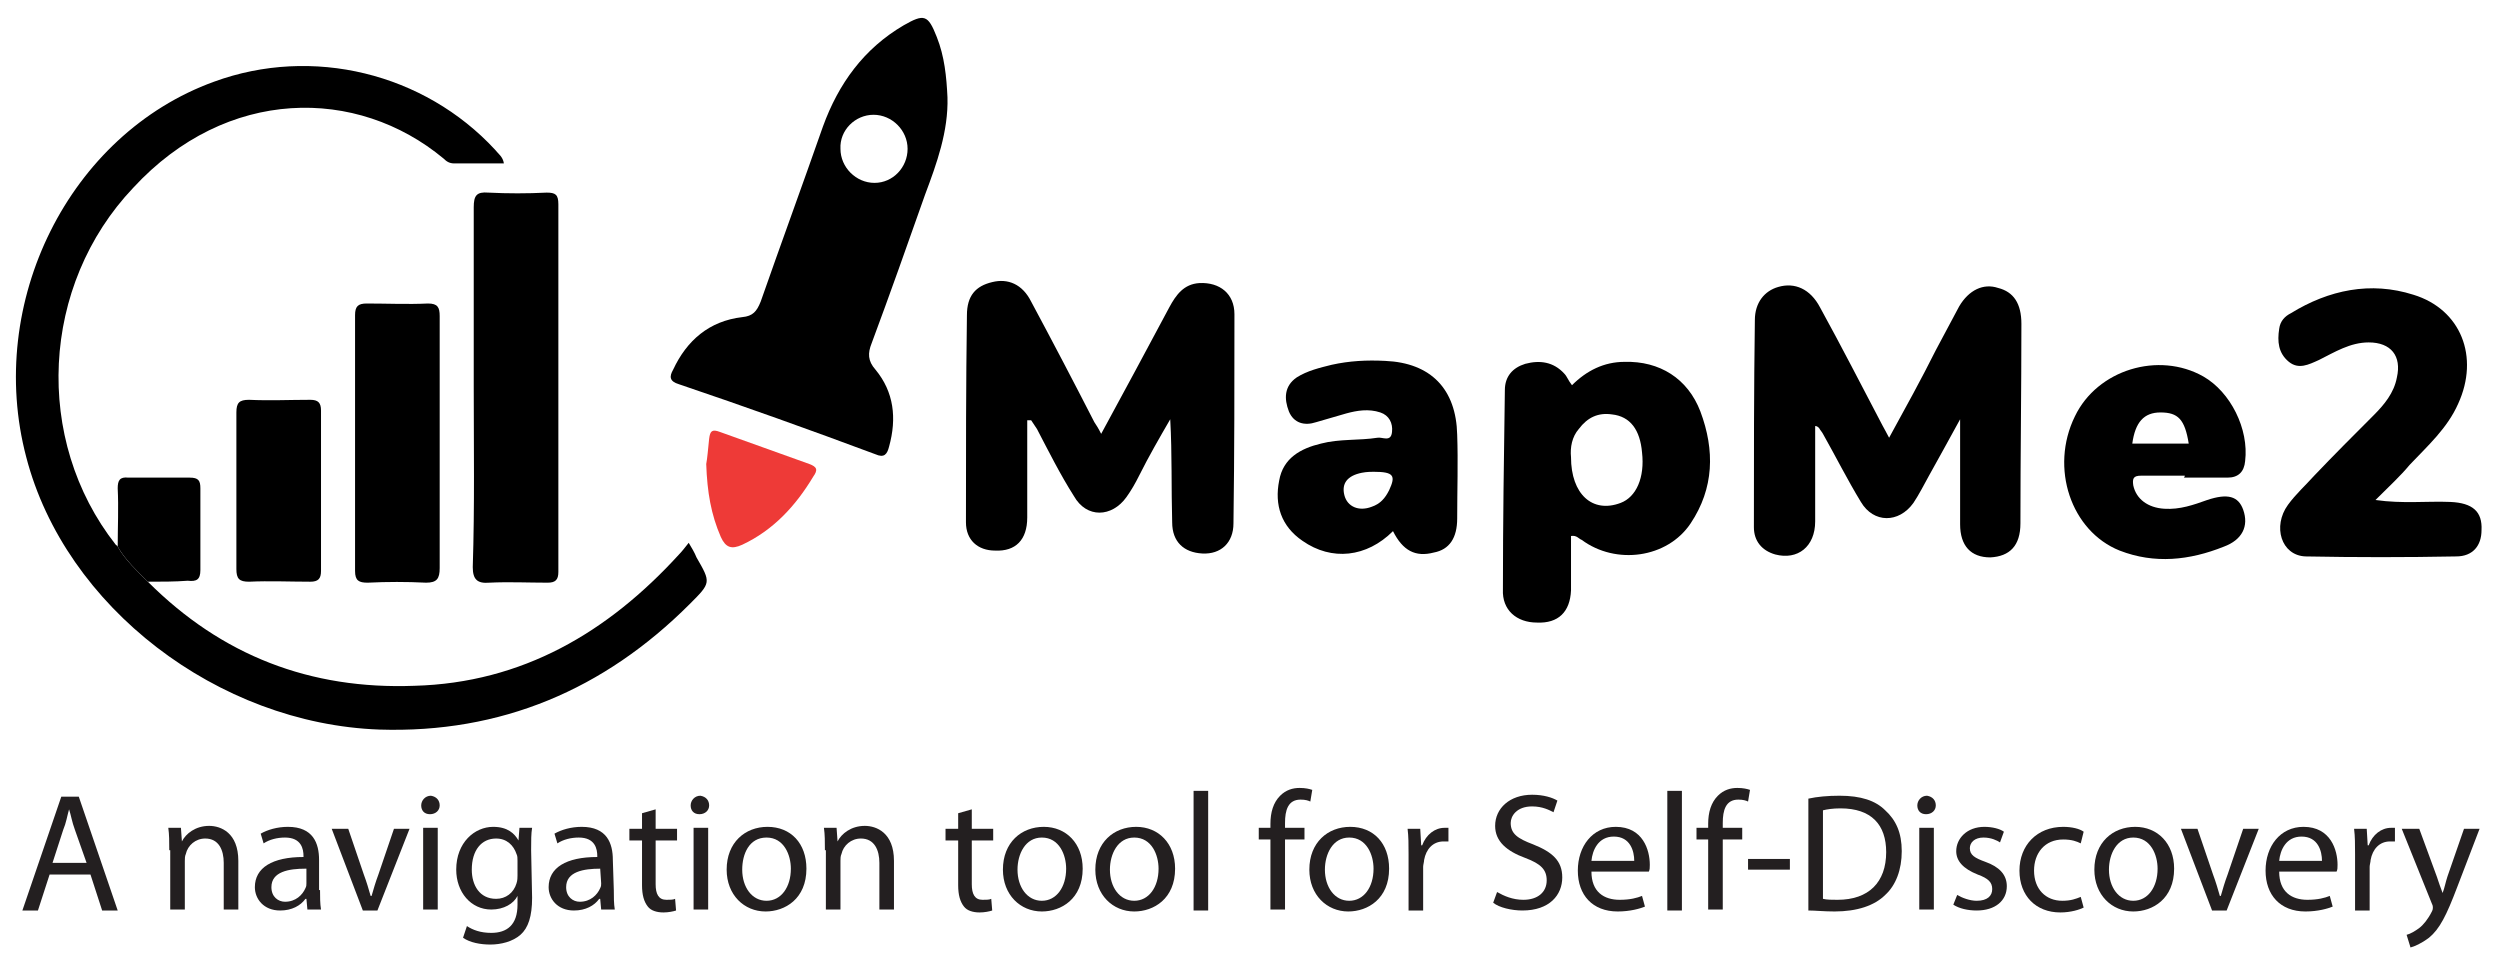 <?xml version="1.0" encoding="utf-8"?>
<!-- Generator: Adobe Illustrator 25.4.1, SVG Export Plug-In . SVG Version: 6.00 Build 0)  -->
<svg version="1.1" id="Layer_1" xmlns="http://www.w3.org/2000/svg" xmlns:xlink="http://www.w3.org/1999/xlink" x="0px" y="0px"
	 viewBox="0 0 257 100" style="enable-background:new 0 0 257 100;" xml:space="preserve">
<style type="text/css">
	.st0{fill:#EE3A37;}
	.st1{fill:#231F20;}
</style>
<g id="Homa_Approved">
	<g>
		<g>
			<path d="M15.2,59.8c7.6,7.6,16.7,11.1,27.4,10.7C53.7,70.2,62.5,65,69.8,57c0.3-0.3,0.6-0.7,1-1.2c0.3,0.5,0.6,1,0.8,1.5
				c1.5,2.6,1.5,2.6-0.7,4.8C62.1,70.9,51.5,75.4,39,75C22.4,74.4,6.7,62.4,2.7,47C-1.5,31.1,7.1,13.8,22,8.4
				c10.1-3.7,21.6-0.9,28.9,7c0.3,0.4,0.8,0.7,0.9,1.4c-1.7,0-3.4,0-5.1,0c-0.5,0-0.8-0.2-1.1-0.5c-8.9-7.4-22.3-7.4-31.9,3
				C4.2,29.3,3.4,45.2,11.9,56c0.1,0.1,0.2,0.1,0.2,0.2C12.9,57.6,14.1,58.7,15.2,59.8z"/>
		</g>
		<g>
			<path d="M97.4,10c0.1,3.5-1.1,6.8-2.3,10c-1.8,5.1-3.6,10.2-5.5,15.3c-0.4,1-0.4,1.8,0.4,2.7c1.9,2.3,2.2,5,1.4,7.9
				c-0.2,0.8-0.5,1.2-1.4,0.8c-6.7-2.5-13.4-4.9-20.2-7.2c-1-0.3-1-0.8-0.6-1.5c1.4-3,3.7-5,7.1-5.4c1.1-0.1,1.5-0.6,1.9-1.6
				c2.1-6,4.3-12,6.4-18c1.6-4.4,4.2-8,8.3-10.4c2.1-1.2,2.5-1.1,3.4,1.2C97.1,5.8,97.3,7.9,97.4,10z M93.3,15.3
				c0-1.9-1.6-3.5-3.5-3.5s-3.5,1.6-3.4,3.5c0,1.9,1.6,3.5,3.5,3.5S93.3,17.2,93.3,15.3z"/>
		</g>
		<g>
			<path d="M186.6,43.8c0,3.3,0,6.5,0,9.8c0,2.6-1.8,4-4.1,3.4c-1.4-0.4-2.2-1.4-2.2-2.8c0-7.1,0-14.2,0.1-21.3c0-1.8,1-3,2.4-3.4
				c1.7-0.5,3.3,0.2,4.3,2.1c2.2,4,4.3,8.1,6.4,12.1c0.2,0.4,0.4,0.7,0.7,1.3c1.7-3.1,3.3-6,4.8-9c0.8-1.5,1.6-3,2.4-4.5
				c1-1.7,2.5-2.4,4-1.9c1.6,0.4,2.4,1.6,2.4,3.7c0,6.8-0.1,13.7-0.1,20.5c0,2.3-1.1,3.4-3.1,3.5c-2,0-3.1-1.2-3.1-3.4
				c0-3.4,0-6.9,0-10.8c-1.2,2.2-2.2,4-3.2,5.8c-0.5,0.9-1,1.9-1.6,2.8c-1.5,2.1-4.1,2.1-5.4-0.1c-1.4-2.3-2.6-4.7-3.9-7
				c-0.1-0.2-0.3-0.4-0.4-0.6C186.8,43.8,186.7,43.8,186.6,43.8z"/>
		</g>
		<g>
			<path d="M105.6,43.2c0,3.3,0,6.7,0,10c0,2.3-1.2,3.5-3.3,3.4c-1.8,0-3-1.1-3-2.9c0-7.1,0-14.2,0.1-21.3c0-2,0.9-3,2.6-3.4
				c1.6-0.4,3.1,0.2,4,2c2.2,4.1,4.4,8.3,6.5,12.4c0.2,0.3,0.4,0.6,0.7,1.2c2.4-4.4,4.7-8.7,7-13c0.7-1.3,1.5-2.4,3.1-2.5
				c2.1-0.1,3.6,1.1,3.6,3.2c0,7.2,0,14.3-0.1,21.5c0,2-1.3,3.2-3.2,3.1s-3.1-1.2-3.1-3.2c-0.1-3.5,0-7-0.2-10.6
				c-1.1,1.9-2.2,3.8-3.2,5.8c-0.4,0.8-0.8,1.5-1.3,2.2c-1.5,2.1-4.1,2.2-5.4-0.1c-1.4-2.2-2.6-4.6-3.8-6.9
				c-0.2-0.3-0.4-0.6-0.6-0.9C105.8,43.2,105.7,43.2,105.6,43.2z"/>
		</g>
		<g>
			<path d="M161.5,55.1c0,1.9,0,3.7,0,5.6c-0.1,2.2-1.3,3.4-3.5,3.3c-2.1,0-3.6-1.3-3.5-3.4c0-6.8,0.1-13.7,0.2-20.5
				c0-1.4,0.8-2.3,2.1-2.7c1.5-0.4,2.9-0.2,4,1c0.3,0.3,0.4,0.7,0.8,1.2c1.5-1.5,3.3-2.4,5.4-2.4c3.6-0.1,6.5,1.7,7.8,5.1
				c1.5,4,1.4,7.9-1,11.5s-7.7,4.3-11.2,1.7C162.3,55.4,162.1,55,161.5,55.1z M161.5,47c0,3.8,2.2,5.8,5.1,4.7
				c1.6-0.6,2.5-2.6,2.2-5.2c-0.2-2.3-1.2-3.7-3.1-3.9c-1.4-0.2-2.5,0.3-3.4,1.5C161.6,44.9,161.4,46,161.5,47z"/>
		</g>
		<g>
			<path d="M48.7,39.7c0-6.1,0-12.3,0-18.4c0-1.2,0.3-1.6,1.5-1.5c2,0.1,4,0.1,6,0c0.9,0,1.2,0.2,1.2,1.2c0,12.6,0,25.2,0,37.8
				c0,0.8-0.3,1.1-1.1,1.1c-2,0-4-0.1-6,0c-1.2,0.1-1.7-0.3-1.7-1.6C48.8,52,48.7,45.9,48.7,39.7z"/>
		</g>
		<g>
			<path d="M244.2,51.4c2.8,0.4,5.3,0.1,7.7,0.2c2.3,0.1,3.3,1,3.2,2.9c0,1.6-0.9,2.7-2.6,2.7c-5.2,0.1-10.3,0.1-15.5,0
				c-2.5-0.1-3.4-3.1-1.8-5.3c0.8-1.1,1.8-2,2.7-3c2-2.1,4.1-4.2,6.1-6.2c1.1-1.1,2.1-2.3,2.4-3.9c0.5-2.2-0.6-3.6-2.9-3.6
				c-1.9,0-3.5,1-5.1,1.8c-1.1,0.5-2.1,1-3.1,0.2c-1.1-0.9-1.2-2.1-1-3.4c0.1-0.8,0.6-1.3,1.2-1.6c3.9-2.4,8.2-3.3,12.6-1.9
				c4.9,1.5,6.8,6.4,4.6,11.2c-1.1,2.5-3.1,4.3-5,6.3C246.8,48.9,245.6,50,244.2,51.4z"/>
		</g>
		<g>
			<path d="M143.2,54.6c-2.7,2.7-6.3,3.1-9.3,1c-2.2-1.5-2.9-3.7-2.4-6.2c0.4-2.3,2.2-3.3,4.3-3.8c1.9-0.5,3.9-0.3,5.8-0.6
				c0.5-0.1,1.4,0.5,1.5-0.6c0.1-0.9-0.3-1.7-1.2-2c-1.2-0.4-2.4-0.2-3.5,0.1c-1,0.3-2.1,0.6-3.1,0.9c-1.2,0.4-2.3,0.1-2.8-1.1
				c-0.5-1.3-0.5-2.6,0.8-3.5c1.1-0.7,2.4-1,3.6-1.3c1.8-0.4,3.6-0.5,5.5-0.4c4.7,0.2,7.3,2.9,7.4,7.6c0.1,2.8,0,5.7,0,8.6
				c0,2-0.8,3.2-2.4,3.5C145.5,57.3,144.2,56.6,143.2,54.6z M141.2,48.5c-0.2,0-0.7,0-1.2,0.1c-1.5,0.3-2.1,1.1-1.8,2.3
				s1.5,1.7,2.8,1.2c0.9-0.3,1.4-0.9,1.8-1.7C143.5,48.9,143.3,48.5,141.2,48.5z"/>
		</g>
		<g>
			<path d="M224.6,48.9c-1.5,0-3,0-4.5,0c-0.8,0-0.9,0.3-0.8,1c0.3,1.4,1.5,2.3,3.2,2.4c1.6,0.1,3-0.4,4.4-0.9
				c2.1-0.7,3.2-0.4,3.7,1c0.6,1.7-0.1,3.1-2,3.8c-3.5,1.4-7.1,1.8-10.7,0.4c-5-2-7.2-8.5-4.6-13.8c2.3-4.8,8.6-6.7,13.2-4.1
				c2.8,1.6,4.7,5.4,4.3,8.7c-0.1,1.1-0.7,1.7-1.8,1.7c-1.5,0-3,0-4.5,0C224.6,49,224.6,48.9,224.6,48.9z M225,45.6
				c-0.4-2.5-1.1-3.2-2.9-3.2c-1.7,0-2.6,1-2.9,3.2C221.1,45.6,223,45.6,225,45.6z"/>
		</g>
		<g>
			<path d="M45.2,45.5c0,4.3,0,8.6,0,12.9c0,1.1-0.3,1.5-1.4,1.5c-2-0.1-4-0.1-6,0c-0.9,0-1.3-0.2-1.3-1.2c0-8.8,0-17.5,0-26.3
				c0-0.9,0.3-1.2,1.2-1.2c2.1,0,4.2,0.1,6.3,0c1,0,1.2,0.4,1.2,1.3C45.2,36.7,45.2,41.1,45.2,45.5z"/>
		</g>
		<g>
			<path d="M24.3,50.3c0-2.6,0-5.3,0-7.9c0-1,0.3-1.3,1.3-1.3c2.1,0.1,4.2,0,6.3,0c0.8,0,1.1,0.3,1.1,1.1c0,5.5,0,11,0,16.5
				c0,0.8-0.3,1.1-1.1,1.1c-2.1,0-4.2-0.1-6.3,0c-1,0-1.3-0.3-1.3-1.3C24.3,55.8,24.3,53.1,24.3,50.3z"/>
		</g>
		<g>
			<path class="st0" d="M72.6,47.7c0.1-0.5,0.2-1.6,0.3-2.6c0.1-0.8,0.3-1,1.1-0.7c3.1,1.1,6.1,2.2,9.2,3.3c0.8,0.3,0.9,0.6,0.4,1.3
				c-1.8,3-4.1,5.5-7.3,7c-1.1,0.5-1.7,0.3-2.2-0.8C73.1,52.9,72.7,50.6,72.6,47.7z"/>
		</g>
		<g>
			<path d="M15.2,59.8c-1.1-1.1-2.3-2.2-3.1-3.6c0-2,0.1-4,0-6c0-0.8,0.2-1.2,1.1-1.1c2.1,0,4.2,0,6.3,0c0.9,0,1.1,0.3,1.1,1.1
				c0,2.8,0,5.6,0,8.4c0,1-0.4,1.2-1.3,1.1C18,59.8,16.6,59.8,15.2,59.8z"/>
		</g>
	</g>
</g>
<g>
	<path class="st1" d="M5.1,89.9l-1.2,3.7H2.3l4-11.7h1.8l4,11.7h-1.6l-1.2-3.7H5.1z M8.9,88.7l-1.2-3.4c-0.3-0.8-0.4-1.5-0.6-2.1
		l0,0c-0.2,0.7-0.3,1.4-0.6,2.1l-1.1,3.4H8.9z"/>
	<path class="st1" d="M17.4,87.4c0-0.9,0-1.6-0.1-2.3h1.3l0.1,1.4l0,0c0.4-0.8,1.4-1.6,2.8-1.6c1.2,0,3,0.7,3,3.6v5H23v-4.8
		c0-1.3-0.5-2.5-1.9-2.5c-1,0-1.8,0.7-2,1.6C19,88,19,88.3,19,88.5v5h-1.5v-6.1H17.4z"/>
	<path class="st1" d="M32.9,91.5c0,0.7,0,1.4,0.1,2h-1.4l-0.1-1.1h-0.1c-0.5,0.7-1.4,1.2-2.6,1.2c-1.7,0-2.6-1.2-2.6-2.4
		c0-2,1.8-3.1,5-3.1V88c0-0.7-0.2-1.9-1.9-1.9c-0.8,0-1.6,0.2-2.2,0.6l-0.3-1c0.7-0.4,1.7-0.7,2.8-0.7c2.6,0,3.2,1.7,3.2,3.4v3.1
		H32.9z M31.4,89.3c-1.7,0-3.5,0.3-3.5,1.9c0,1,0.7,1.5,1.4,1.5c1.1,0,1.8-0.7,2.1-1.4c0.1-0.2,0.1-0.3,0.1-0.5v-1.5H31.4z"/>
	<path class="st1" d="M35.8,85.2l1.6,4.7c0.3,0.8,0.5,1.5,0.7,2.2h0.1c0.2-0.7,0.4-1.4,0.7-2.2l1.6-4.7h1.6l-3.3,8.4h-1.5l-3.2-8.4
		H35.8z"/>
	<path class="st1" d="M45.2,82.8c0,0.5-0.4,0.9-1,0.9s-0.9-0.4-0.9-0.9s0.4-1,1-1C44.9,81.9,45.2,82.3,45.2,82.8z M43.5,93.5v-8.4
		H45v8.4H43.5z"/>
	<path class="st1" d="M54.7,92.3c0,1.9-0.4,3.1-1.2,3.8c-0.8,0.7-2,1-3.1,1c-1,0-2.1-0.2-2.8-0.7l0.4-1.2c0.6,0.4,1.4,0.7,2.5,0.7
		c1.6,0,2.7-0.8,2.7-2.9v-0.9l0,0c-0.4,0.8-1.4,1.4-2.7,1.4c-2.1,0-3.6-1.8-3.6-4.1c0-2.8,1.9-4.4,3.8-4.4c1.5,0,2.2,0.7,2.6,1.4
		l0,0l0.1-1.3h1.3c-0.1,0.6-0.1,1.3-0.1,2.3L54.7,92.3L54.7,92.3z M53.2,88.5c0-0.3,0-0.5-0.1-0.7c-0.3-0.9-1-1.6-2.1-1.6
		c-1.5,0-2.5,1.2-2.5,3.2c0,1.6,0.8,3,2.5,3c1,0,1.8-0.6,2.1-1.6c0.1-0.3,0.1-0.6,0.1-0.8V88.5z"/>
	<path class="st1" d="M63.1,91.5c0,0.7,0,1.4,0.1,2h-1.4l-0.1-1.1h-0.1c-0.5,0.7-1.4,1.2-2.6,1.2c-1.7,0-2.6-1.2-2.6-2.4
		c0-2,1.8-3.1,5-3.1V88c0-0.7-0.2-1.9-1.9-1.9c-0.8,0-1.6,0.2-2.2,0.6l-0.3-1c0.7-0.4,1.7-0.7,2.8-0.7c2.6,0,3.2,1.7,3.2,3.4
		L63.1,91.5L63.1,91.5z M61.7,89.3c-1.7,0-3.5,0.3-3.5,1.9c0,1,0.7,1.5,1.4,1.5c1.1,0,1.8-0.7,2.1-1.4c0.1-0.2,0.1-0.3,0.1-0.5
		L61.7,89.3L61.7,89.3z"/>
	<path class="st1" d="M67.4,83.2v2h2.2v1.2h-2.2v4.5c0,1,0.3,1.6,1.1,1.6c0.4,0,0.7,0,0.9-0.1l0.1,1.2c-0.3,0.1-0.8,0.2-1.3,0.2
		c-0.7,0-1.3-0.2-1.6-0.6C66.2,92.7,66,92,66,91v-4.6h-1.3v-1.2H66v-1.6L67.4,83.2z"/>
	<path class="st1" d="M72.9,82.8c0,0.5-0.4,0.9-1,0.9S71,83.3,71,82.8s0.4-1,1-1C72.6,81.9,72.9,82.3,72.9,82.8z M71.3,93.5v-8.4
		h1.5v8.4H71.3z"/>
	<path class="st1" d="M82.9,89.3c0,3.1-2.2,4.4-4.2,4.4c-2.2,0-4-1.7-4-4.3c0-2.8,1.9-4.4,4.2-4.4C81.3,85,82.9,86.7,82.9,89.3z
		 M76.3,89.4c0,1.8,1,3.2,2.5,3.2s2.5-1.4,2.5-3.3c0-1.4-0.7-3.2-2.5-3.2S76.3,87.8,76.3,89.4z"/>
	<path class="st1" d="M84.8,87.4c0-0.9,0-1.6-0.1-2.3H86l0.1,1.4l0,0c0.4-0.8,1.4-1.6,2.8-1.6c1.2,0,3,0.7,3,3.6v5h-1.5v-4.8
		c0-1.3-0.5-2.5-1.9-2.5c-1,0-1.8,0.7-2,1.6c-0.1,0.2-0.1,0.5-0.1,0.7v5h-1.5v-6.1H84.8z"/>
	<path class="st1" d="M99.9,83.2v2h2.2v1.2h-2.2v4.5c0,1,0.3,1.6,1.1,1.6c0.4,0,0.7,0,0.9-0.1l0.1,1.2c-0.3,0.1-0.8,0.2-1.3,0.2
		c-0.7,0-1.3-0.2-1.6-0.6c-0.4-0.5-0.6-1.2-0.6-2.2v-4.6h-1.3v-1.2h1.3v-1.6L99.9,83.2z"/>
	<path class="st1" d="M111.3,89.3c0,3.1-2.2,4.4-4.2,4.4c-2.2,0-4-1.7-4-4.3c0-2.8,1.9-4.4,4.2-4.4S111.3,86.7,111.3,89.3z
		 M104.6,89.4c0,1.8,1,3.2,2.5,3.2s2.5-1.4,2.5-3.3c0-1.4-0.7-3.2-2.5-3.2C105.4,86.1,104.6,87.8,104.6,89.4z"/>
	<path class="st1" d="M120.8,89.3c0,3.1-2.2,4.4-4.2,4.4c-2.2,0-4-1.7-4-4.3c0-2.8,1.9-4.4,4.2-4.4S120.8,86.7,120.8,89.3z
		 M114.1,89.4c0,1.8,1,3.2,2.5,3.2s2.5-1.4,2.5-3.3c0-1.4-0.7-3.2-2.5-3.2C114.9,86.1,114.1,87.8,114.1,89.4z"/>
	<path class="st1" d="M122.7,81.3h1.5v12.3h-1.5V81.3z"/>
	<path class="st1" d="M130.6,93.5v-7.2h-1.2v-1.2h1.2v-0.4c0-1.2,0.3-2.2,1-2.9c0.6-0.6,1.3-0.8,2-0.8c0.6,0,1,0.1,1.3,0.2l-0.2,1.2
		c-0.2-0.1-0.5-0.2-1-0.2c-1.3,0-1.6,1.1-1.6,2.4v0.5h2v1.2h-2v7.2C132.1,93.5,130.6,93.5,130.6,93.5z"/>
	<path class="st1" d="M142.8,89.3c0,3.1-2.2,4.4-4.2,4.4c-2.2,0-4-1.7-4-4.3c0-2.8,1.9-4.4,4.2-4.4C141.2,85,142.8,86.7,142.8,89.3z
		 M136.2,89.4c0,1.8,1,3.2,2.5,3.2s2.5-1.4,2.5-3.3c0-1.4-0.7-3.2-2.5-3.2C137,86.1,136.2,87.8,136.2,89.4z"/>
	<path class="st1" d="M144.8,87.8c0-1,0-1.8-0.1-2.6h1.3l0.1,1.7h0.1c0.4-1.1,1.3-1.8,2.3-1.8c0.2,0,0.3,0,0.4,0v1.4
		c-0.2,0-0.3,0-0.5,0c-1.1,0-1.8,0.8-2,1.9c0,0.2-0.1,0.5-0.1,0.7v4.5h-1.5V87.8z"/>
	<path class="st1" d="M153.9,91.7c0.7,0.4,1.6,0.8,2.7,0.8c1.5,0,2.4-0.8,2.4-2c0-1.1-0.6-1.7-2.2-2.3c-1.9-0.7-3.1-1.7-3.1-3.3
		c0-1.8,1.5-3.2,3.8-3.2c1.2,0,2.1,0.3,2.6,0.6l-0.4,1.2c-0.4-0.2-1.1-0.6-2.2-0.6c-1.6,0-2.2,1-2.2,1.7c0,1.1,0.7,1.6,2.3,2.2
		c2,0.8,3,1.7,3,3.4c0,1.8-1.3,3.4-4.1,3.4c-1.1,0-2.4-0.3-3-0.8L153.9,91.7z"/>
	<path class="st1" d="M163.6,89.6c0,2.1,1.3,2.9,2.9,2.9c1.1,0,1.8-0.2,2.3-0.4l0.3,1.1c-0.5,0.2-1.5,0.5-2.8,0.5
		c-2.6,0-4.1-1.7-4.1-4.2s1.5-4.5,3.9-4.5c2.8,0,3.5,2.4,3.5,3.9c0,0.3,0,0.5-0.1,0.7H163.6z M168,88.5c0-1-0.4-2.5-2.1-2.5
		c-1.6,0-2.2,1.4-2.3,2.5H168z"/>
	<path class="st1" d="M171.4,81.3h1.5v12.3h-1.5V81.3z"/>
	<path class="st1" d="M175.6,93.5v-7.2h-1.2v-1.2h1.2v-0.4c0-1.2,0.3-2.2,1-2.9c0.6-0.6,1.3-0.8,2-0.8c0.6,0,1,0.1,1.3,0.2l-0.2,1.2
		c-0.2-0.1-0.5-0.2-1-0.2c-1.3,0-1.6,1.1-1.6,2.4v0.5h2v1.2h-2v7.2C177.1,93.5,175.6,93.5,175.6,93.5z"/>
	<path class="st1" d="M184,88.3v1.1h-4.3v-1.1H184z"/>
	<path class="st1" d="M185.9,82.1c0.9-0.2,2-0.3,3.2-0.3c2.2,0,3.7,0.5,4.7,1.5c1.1,1,1.7,2.3,1.7,4.2c0,1.9-0.6,3.5-1.7,4.5
		c-1.1,1.1-2.9,1.7-5.2,1.7c-1.1,0-2-0.1-2.7-0.1V82.1z M187.4,92.4c0.4,0.1,0.9,0.1,1.5,0.1c3.2,0,5-1.8,5-4.9
		c0-2.8-1.5-4.5-4.7-4.5c-0.8,0-1.4,0.1-1.8,0.2V92.4z"/>
	<path class="st1" d="M199,82.8c0,0.5-0.4,0.9-1,0.9s-0.9-0.4-0.9-0.9s0.4-1,1-1C198.7,81.9,199,82.3,199,82.8z M197.3,93.5v-8.4
		h1.5v8.4H197.3z"/>
	<path class="st1" d="M201.2,92c0.5,0.3,1.3,0.6,2,0.6c1.1,0,1.6-0.5,1.6-1.2s-0.4-1.1-1.5-1.5c-1.5-0.6-2.2-1.4-2.2-2.4
		c0-1.3,1.1-2.5,2.9-2.5c0.8,0,1.6,0.2,2,0.5l-0.4,1.1c-0.3-0.2-0.9-0.5-1.7-0.5c-0.9,0-1.4,0.5-1.4,1.1c0,0.7,0.5,1,1.6,1.4
		c1.4,0.5,2.2,1.3,2.2,2.5c0,1.5-1.2,2.5-3.1,2.5c-0.9,0-1.8-0.2-2.4-0.6L201.2,92z"/>
	<path class="st1" d="M214.2,93.3c-0.4,0.2-1.3,0.5-2.4,0.5c-2.5,0-4.2-1.7-4.2-4.3c0-2.6,1.8-4.5,4.5-4.5c0.9,0,1.7,0.2,2.1,0.5
		l-0.3,1.2c-0.4-0.2-0.9-0.4-1.8-0.4c-1.9,0-3,1.4-3,3.2c0,1.9,1.2,3.1,2.9,3.1c0.9,0,1.4-0.2,1.9-0.4L214.2,93.3z"/>
	<path class="st1" d="M223.5,89.3c0,3.1-2.2,4.4-4.2,4.4c-2.2,0-4-1.7-4-4.3c0-2.8,1.9-4.4,4.2-4.4S223.5,86.7,223.5,89.3z
		 M216.8,89.4c0,1.8,1,3.2,2.5,3.2s2.5-1.4,2.5-3.3c0-1.4-0.7-3.2-2.5-3.2C217.6,86.1,216.8,87.8,216.8,89.4z"/>
	<path class="st1" d="M225.9,85.2l1.6,4.7c0.3,0.8,0.5,1.5,0.7,2.2h0.1c0.2-0.7,0.4-1.4,0.7-2.2l1.6-4.7h1.6l-3.3,8.4h-1.5l-3.2-8.4
		H225.9z"/>
	<path class="st1" d="M234.3,89.6c0,2.1,1.3,2.9,2.9,2.9c1.1,0,1.8-0.2,2.3-0.4l0.3,1.1c-0.5,0.2-1.5,0.5-2.8,0.5
		c-2.6,0-4.1-1.7-4.1-4.2s1.5-4.5,3.9-4.5c2.8,0,3.5,2.4,3.5,3.9c0,0.3,0,0.5-0.1,0.7H234.3z M238.7,88.5c0-1-0.4-2.5-2.1-2.5
		c-1.6,0-2.2,1.4-2.3,2.5H238.7z"/>
	<path class="st1" d="M242.1,87.8c0-1,0-1.8-0.1-2.6h1.3l0.1,1.7h0.1c0.4-1.1,1.3-1.8,2.3-1.8c0.2,0,0.3,0,0.4,0v1.4
		c-0.2,0-0.3,0-0.5,0c-1.1,0-1.8,0.8-2,1.9c0,0.2-0.1,0.5-0.1,0.7v4.5h-1.5V87.8z"/>
	<path class="st1" d="M248.7,85.2l1.8,4.9c0.2,0.6,0.4,1.2,0.6,1.7l0,0c0.2-0.5,0.3-1.1,0.5-1.7l1.7-4.9h1.6l-2.3,6
		c-1.1,2.9-1.8,4.3-2.9,5.2c-0.8,0.6-1.5,0.9-1.9,1l-0.4-1.3c0.4-0.1,0.9-0.4,1.3-0.7c0.4-0.3,0.9-0.9,1.3-1.7
		c0.1-0.2,0.1-0.3,0.1-0.4s0-0.2-0.1-0.4l-3.1-7.7H248.7z"/>
</g>
</svg>

